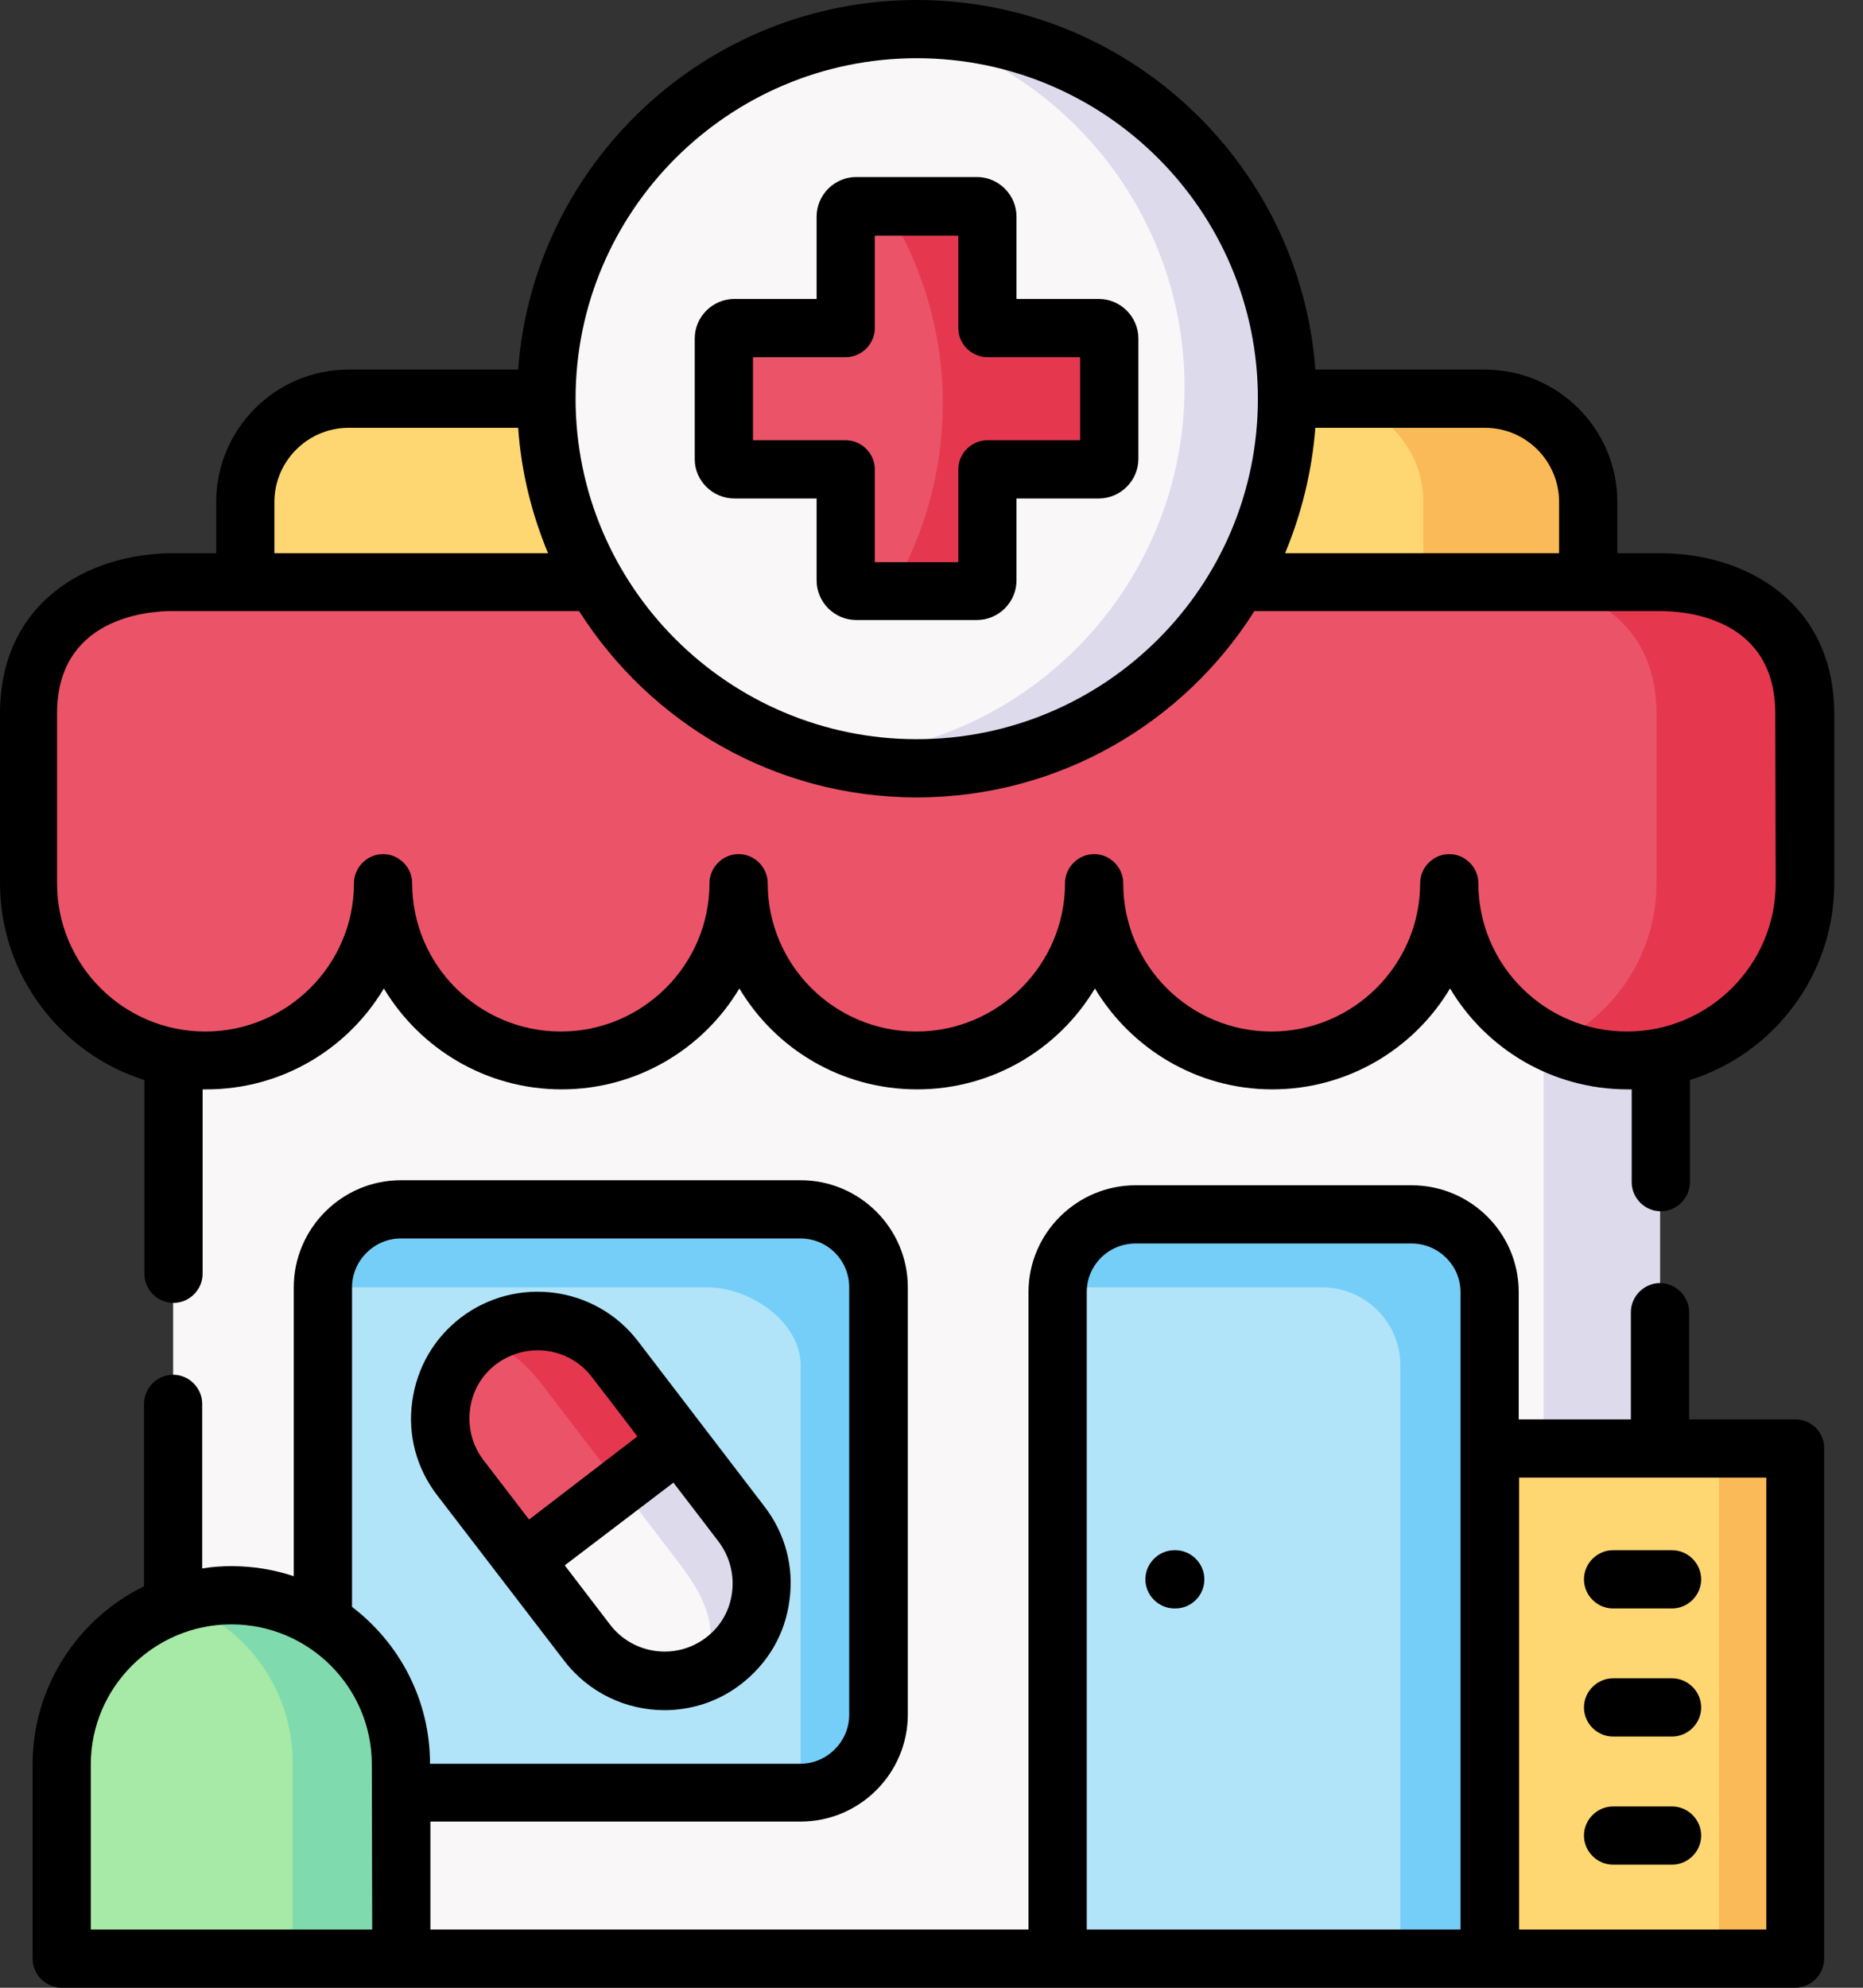 <svg width="45" height="48" viewBox="0 0 45 48" fill="none" xmlns="http://www.w3.org/2000/svg">
<rect x="0" y="0" width="45" height="48" fill="#333333" stroke="none"/>
<path fill-rule="evenodd" clip-rule="evenodd" d="M37.219 47.297C38.803 47.297 40.097 46.003 40.097 44.428V18.675C39.094 18.862 5.138 18.853 4.182 18.675V44.428C4.182 46.012 5.475 47.297 7.06 47.297H37.219Z" fill="#F9F7F8"/>
<path fill-rule="evenodd" clip-rule="evenodd" d="M37.285 25.106V46.003C37.285 46.472 37.173 46.913 36.967 47.306H37.211C38.795 47.306 40.089 46.013 40.089 44.438V25.528V18.666C40.07 18.666 40.042 18.675 39.995 18.675C39.676 18.703 38.701 18.722 37.276 18.741L37.285 25.106Z" fill="#DDDAEC"/>
<path fill-rule="evenodd" clip-rule="evenodd" d="M5.924 14.062L15.318 15L14.136 9.628H8.418C7.049 9.628 5.924 10.753 5.924 12.122V14.062Z" fill="#FFD772"/>
<path fill-rule="evenodd" clip-rule="evenodd" d="M30.15 9.628L28.969 15L38.362 14.062V12.122C38.362 10.753 37.237 9.628 35.869 9.628H30.15Z" fill="#FFD772"/>
<path fill-rule="evenodd" clip-rule="evenodd" d="M26.438 21.328C26.438 23.681 28.369 25.613 30.722 25.613C33.084 25.613 35.016 23.691 35.016 21.328C35.016 23.681 36.947 25.613 39.309 25.613C39.581 25.613 39.844 25.584 40.106 25.538C42.084 25.163 43.594 23.419 43.594 21.328V17.231C43.594 14.841 41.672 14.053 40.106 14.053H38.362H29.906C28.359 16.744 25.462 18.553 22.144 18.553C18.825 18.553 15.919 16.744 14.381 14.053H5.925H4.191C2.616 14.053 0.703 14.831 0.703 17.231V21.328C0.703 23.409 2.212 25.163 4.191 25.538C4.444 25.584 4.716 25.613 4.987 25.613C7.35 25.613 9.281 23.691 9.281 21.328C9.281 23.681 11.213 25.613 13.575 25.613C15.938 25.613 17.869 23.691 17.869 21.328C17.869 23.681 19.8 25.613 22.163 25.613C24.525 25.613 26.438 23.681 26.438 21.328Z" fill="#EB5468"/>
<path fill-rule="evenodd" clip-rule="evenodd" d="M14.373 14.062C15.92 16.753 18.817 18.562 22.145 18.562C25.473 18.562 28.37 16.753 29.907 14.062C30.657 12.759 31.089 11.241 31.089 9.628C31.089 4.697 27.085 0.703 22.145 0.703C17.204 0.703 13.201 4.697 13.201 9.628C13.201 11.241 13.623 12.75 14.373 14.062Z" fill="#F9F7F8"/>
<path fill-rule="evenodd" clip-rule="evenodd" d="M37.443 14.156C38.756 14.428 40.012 15.3 40.012 17.241V19.922V21.328C40.012 23.044 38.99 24.534 37.518 25.219C38.062 25.472 38.672 25.613 39.309 25.613C39.581 25.613 39.843 25.584 40.106 25.538C42.084 25.163 43.593 23.419 43.593 21.328V17.231C43.593 14.841 41.672 14.053 40.106 14.053H38.362L37.443 14.156Z" fill="#E5384F"/>
<path fill-rule="evenodd" clip-rule="evenodd" d="M21.891 0.703C25.753 1.688 28.613 5.194 28.613 9.356C28.613 10.969 28.181 12.488 27.431 13.791C25.931 16.406 23.137 18.188 19.922 18.281C20.634 18.459 21.375 18.562 22.144 18.562C25.078 18.562 27.684 17.147 29.316 14.972C29.531 14.681 29.728 14.381 29.906 14.072C30.656 12.769 31.087 11.25 31.087 9.637C31.087 4.706 27.084 0.713 22.144 0.713C22.059 0.703 21.975 0.703 21.891 0.703Z" fill="#DDDAEC"/>
<path fill-rule="evenodd" clip-rule="evenodd" d="M34.107 29.316H27.441C26.41 29.316 25.557 30.159 25.557 31.191V47.287H35.991V31.191C35.982 30.159 35.138 29.316 34.107 29.316Z" fill="#B1E4F9"/>
<path fill-rule="evenodd" clip-rule="evenodd" d="M21.224 41.409V31.087C21.224 30.056 20.371 29.203 19.34 29.203H9.683C8.643 29.203 7.799 30.047 7.799 31.087V41.409C7.799 42.441 8.643 43.294 9.683 43.294H19.33C20.371 43.284 21.224 42.441 21.224 41.409Z" fill="#B1E4F9"/>
<path fill-rule="evenodd" clip-rule="evenodd" d="M25.557 31.087H30.253H31.285H31.941C32.972 31.087 33.825 31.931 33.825 32.962V39.769V47.297H35.982V31.2C35.982 30.169 35.138 29.325 34.097 29.325H27.432C26.438 29.316 25.613 30.103 25.557 31.087Z" fill="#75CEF8"/>
<path fill-rule="evenodd" clip-rule="evenodd" d="M12.647 37.678L16.388 34.819L14.86 32.822C14.072 31.791 12.591 31.594 11.56 32.381C10.529 33.169 10.332 34.65 11.119 35.672L12.647 37.678Z" fill="#EB5468"/>
<path fill-rule="evenodd" clip-rule="evenodd" d="M16.387 34.819L12.646 37.678L14.175 39.675C14.962 40.697 16.443 40.894 17.475 40.116C18.506 39.328 18.703 37.847 17.915 36.825L16.387 34.819Z" fill="#F9F7F8"/>
<path fill-rule="evenodd" clip-rule="evenodd" d="M13.35 33.769L14.878 35.766L14.972 35.888L16.378 34.819L14.85 32.822C14.062 31.791 12.581 31.594 11.55 32.381C11.475 32.438 11.409 32.494 11.344 32.559C12.244 32.316 12.759 32.991 13.35 33.769Z" fill="#E5384F"/>
<path fill-rule="evenodd" clip-rule="evenodd" d="M16.389 34.819L14.982 35.888L16.417 37.763C17.148 38.719 17.523 39.684 16.679 40.5C16.96 40.425 17.232 40.294 17.476 40.106C18.507 39.319 18.704 37.837 17.917 36.816L16.389 34.819Z" fill="#DDDAEC"/>
<path fill-rule="evenodd" clip-rule="evenodd" d="M19.34 32.972V43.294C20.38 43.294 21.224 42.45 21.224 41.409V31.087C21.224 30.056 20.371 29.203 19.34 29.203H9.683C8.643 29.203 7.799 30.047 7.799 31.087H17.09C18.13 31.087 19.34 31.931 19.34 32.972Z" fill="#75CEF8"/>
<path fill-rule="evenodd" clip-rule="evenodd" d="M20.428 11.334V14.016C20.428 14.156 20.541 14.269 20.681 14.269H23.597C23.738 14.269 23.85 14.156 23.85 14.016V11.334H26.541C26.681 11.334 26.794 11.222 26.794 11.081V8.175C26.794 8.034 26.681 7.922 26.541 7.922H23.85V5.231C23.85 5.091 23.738 4.978 23.597 4.978H20.681C20.541 4.978 20.428 5.091 20.428 5.231V7.913H17.738C17.597 7.913 17.484 8.025 17.484 8.166V11.081C17.484 11.222 17.597 11.334 17.738 11.334H20.428Z" fill="#EB5468"/>
<path fill-rule="evenodd" clip-rule="evenodd" d="M26.541 7.922H23.85V5.231C23.85 5.091 23.738 4.978 23.597 4.978H21.385C22.257 6.356 22.772 7.997 22.772 9.741C22.772 11.353 22.341 12.872 21.591 14.175C21.572 14.203 21.553 14.241 21.535 14.269H23.597C23.738 14.269 23.85 14.156 23.85 14.016V11.334H26.541C26.682 11.334 26.794 11.222 26.794 11.081V8.175C26.803 8.034 26.682 7.922 26.541 7.922Z" fill="#E5384F"/>
<path fill-rule="evenodd" clip-rule="evenodd" d="M35.982 34.978H43.361V47.297H35.982V34.978Z" fill="#FFD772"/>
<path fill-rule="evenodd" clip-rule="evenodd" d="M5.596 38.522C7.846 38.522 9.693 40.359 9.693 42.609V47.297H1.49V42.609C1.49 40.359 3.337 38.522 5.596 38.522Z" fill="#A7E9A6"/>
<path fill-rule="evenodd" clip-rule="evenodd" d="M7.068 42.553V47.241H1.49V47.297H7.678H9.684V42.638V42.609C9.684 41.494 9.234 40.481 8.493 39.741C7.753 38.991 6.721 38.522 5.587 38.522C5.203 38.522 4.837 38.578 4.481 38.672C4.443 38.681 4.406 38.691 4.368 38.709C4.406 38.719 4.443 38.737 4.481 38.756C6 39.356 7.068 40.837 7.068 42.553Z" fill="#7FDBAE"/>
<path fill-rule="evenodd" clip-rule="evenodd" d="M41.522 34.978H43.359V47.297H41.522V34.978Z" fill="#FBBA58"/>
<path fill-rule="evenodd" clip-rule="evenodd" d="M31.885 9.628C33.263 9.628 34.379 10.744 34.379 12.122V14.062H38.363V12.122C38.363 10.753 37.238 9.628 35.869 9.628H31.885Z" fill="#FBBA58"/>
<path d="M28.388 38.841H28.369C27.985 38.841 27.666 38.522 27.666 38.138C27.666 37.753 27.985 37.434 28.369 37.434H28.388C28.772 37.434 29.091 37.753 29.091 38.138C29.091 38.522 28.782 38.841 28.388 38.841Z" fill="black"/>
<path d="M40.388 38.841H38.963C38.578 38.841 38.26 38.522 38.26 38.138C38.26 37.753 38.578 37.434 38.963 37.434H40.388C40.772 37.434 41.091 37.753 41.091 38.138C41.091 38.522 40.772 38.841 40.388 38.841Z" fill="black"/>
<path d="M40.388 41.934H38.963C38.578 41.934 38.26 41.616 38.26 41.231C38.26 40.847 38.578 40.528 38.963 40.528H40.388C40.772 40.528 41.091 40.847 41.091 41.231C41.091 41.616 40.772 41.934 40.388 41.934Z" fill="black"/>
<path d="M40.388 45.028H38.963C38.578 45.028 38.26 44.709 38.26 44.325C38.26 43.941 38.578 43.622 38.963 43.622H40.388C40.772 43.622 41.091 43.941 41.091 44.325C41.091 44.709 40.772 45.028 40.388 45.028Z" fill="black"/>
<path d="M17.738 12.037H19.725V14.016C19.725 14.541 20.156 14.972 20.681 14.972H23.597C24.122 14.972 24.553 14.541 24.553 14.016V12.037H26.541C27.066 12.037 27.497 11.606 27.497 11.081V8.175C27.497 7.65 27.066 7.219 26.541 7.219H24.553V5.231C24.553 4.706 24.122 4.275 23.597 4.275H20.681C20.156 4.275 19.725 4.706 19.725 5.231V7.219H17.738C17.212 7.219 16.781 7.65 16.781 8.175V11.091C16.781 11.606 17.212 12.037 17.738 12.037ZM18.188 8.625H20.428C20.812 8.625 21.131 8.306 21.131 7.922V5.691H23.147V7.922C23.147 8.306 23.466 8.625 23.85 8.625H26.091V10.631H23.85C23.466 10.631 23.147 10.95 23.147 11.334V13.575H21.131V11.334C21.131 10.95 20.812 10.631 20.428 10.631H18.188V8.625Z" fill="black"/>
<path d="M15.413 32.391C14.391 31.05 12.469 30.797 11.129 31.819C10.482 32.316 10.069 33.028 9.957 33.844C9.844 34.65 10.06 35.456 10.557 36.103L13.623 40.097C14.223 40.884 15.132 41.297 16.051 41.297C16.698 41.297 17.354 41.091 17.898 40.669C18.544 40.172 18.966 39.459 19.069 38.644C19.182 37.837 18.966 37.031 18.469 36.384C17.982 35.747 15.413 32.391 15.413 32.391ZM12.779 36.694L11.672 35.25C11.41 34.903 11.297 34.472 11.354 34.031C11.41 33.591 11.635 33.206 11.982 32.944C12.282 32.719 12.638 32.606 12.985 32.606C13.482 32.606 13.979 32.831 14.297 33.253C14.297 33.253 15.366 34.641 15.394 34.688L12.779 36.694ZM17.682 38.456C17.626 38.897 17.401 39.281 17.054 39.544C16.332 40.097 15.291 39.956 14.738 39.234L13.641 37.8L16.266 35.803C16.641 36.291 17.016 36.778 17.372 37.247C17.626 37.594 17.738 38.025 17.682 38.456Z" fill="black"/>
<path d="M43.368 34.275H40.8V31.688C40.8 31.303 40.481 30.984 40.096 30.984C39.712 30.984 39.393 31.303 39.393 31.688V34.275H36.684V31.2C36.684 29.775 35.522 28.622 34.096 28.622H27.431C26.006 28.622 24.843 29.784 24.843 31.2V46.594H10.396V43.987H19.34C20.765 43.987 21.928 42.825 21.928 41.4V31.087C21.928 29.663 20.765 28.5 19.34 28.5H9.684C8.259 28.5 7.096 29.663 7.096 31.087V38.062C6.618 37.903 6.112 37.819 5.587 37.819C5.353 37.819 5.109 37.837 4.884 37.875V33.9C4.884 33.516 4.565 33.197 4.181 33.197C3.796 33.197 3.478 33.516 3.478 33.9V38.306C1.884 39.084 0.787 40.725 0.787 42.609V47.297C0.787 47.681 1.106 48 1.49 48H8.868H9.684H43.359C43.743 48 44.062 47.681 44.062 47.297V34.978C44.072 34.594 43.753 34.275 43.368 34.275ZM8.99 46.594H8.878H2.193V42.609C2.193 40.744 3.721 39.225 5.587 39.225C7.462 39.225 8.981 40.744 8.981 42.609L8.99 46.594ZM8.503 38.803V31.087C8.503 30.441 9.037 29.906 9.684 29.906H19.331C19.987 29.906 20.512 30.431 20.512 31.087V41.409C20.512 42.056 19.978 42.591 19.331 42.591H10.387C10.387 41.044 9.646 39.675 8.503 38.803ZM35.278 46.594H26.25V31.2C26.25 30.553 26.775 30.028 27.431 30.028H34.096C34.743 30.028 35.278 30.553 35.278 31.2V46.594ZM42.665 46.594H36.693V35.681H42.665V46.594Z" fill="black"/>
<path d="M40.097 13.359H39.066V12.122C39.066 10.359 37.631 8.925 35.869 8.925H31.772C31.406 3.947 27.225 0 22.144 0C17.062 0 12.881 3.947 12.516 8.925H8.419C6.656 8.925 5.222 10.359 5.222 12.122V13.359H4.191C2.1 13.359 0 14.559 0 17.231V21.328C0 23.55 1.472 25.444 3.487 26.081V30.759C3.487 31.144 3.806 31.462 4.191 31.462C4.575 31.462 4.894 31.144 4.894 30.759V26.306H4.987C6.806 26.306 8.4 25.331 9.272 23.869C10.144 25.322 11.738 26.306 13.566 26.306C15.384 26.306 16.988 25.331 17.859 23.869C18.731 25.331 20.325 26.306 22.153 26.306C23.972 26.306 25.575 25.331 26.447 23.869C27.319 25.322 28.913 26.306 30.731 26.306C32.55 26.306 34.153 25.331 35.025 23.869C35.897 25.331 37.491 26.306 39.319 26.306H39.413V28.547C39.413 28.931 39.731 29.25 40.116 29.25C40.5 29.25 40.819 28.931 40.819 28.547V26.081C42.844 25.444 44.306 23.55 44.306 21.328V17.231C44.297 14.559 42.188 13.359 40.097 13.359ZM31.772 10.331H35.869C36.862 10.331 37.659 11.137 37.659 12.122V13.359H31.041C31.434 12.412 31.688 11.4 31.772 10.331ZM22.144 1.406C26.691 1.406 30.384 5.091 30.384 9.628C30.384 14.166 26.691 17.85 22.144 17.85C17.597 17.85 13.903 14.156 13.903 9.628C13.903 5.1 17.597 1.406 22.144 1.406ZM6.628 12.122C6.628 11.137 7.434 10.331 8.419 10.331H12.516C12.591 11.4 12.844 12.412 13.238 13.359H6.628V12.122ZM42.891 21.328C42.891 23.297 41.278 24.909 39.3 24.909C37.322 24.909 35.709 23.306 35.709 21.328C35.709 20.944 35.391 20.625 35.006 20.625C34.622 20.625 34.303 20.944 34.303 21.328C34.303 23.297 32.691 24.909 30.712 24.909C28.734 24.909 27.131 23.306 27.131 21.328C27.131 20.944 26.812 20.625 26.428 20.625C26.044 20.625 25.725 20.944 25.725 21.328C25.725 23.297 24.113 24.909 22.134 24.909C20.156 24.909 18.544 23.306 18.544 21.328C18.544 20.944 18.225 20.625 17.841 20.625C17.456 20.625 17.137 20.944 17.137 21.328C17.137 23.297 15.525 24.909 13.547 24.909C11.569 24.909 9.956 23.306 9.956 21.328C9.956 20.944 9.637 20.625 9.253 20.625C8.869 20.625 8.55 20.944 8.55 21.328C8.55 23.297 6.938 24.909 4.959 24.909C2.981 24.909 1.378 23.306 1.378 21.328V17.231C1.378 14.944 3.516 14.756 4.162 14.756H13.988C15.703 17.456 18.712 19.256 22.144 19.256C25.575 19.256 28.594 17.456 30.3 14.756H40.097C40.753 14.756 42.881 14.934 42.881 17.231L42.891 21.328Z" fill="black"/>
</svg>
